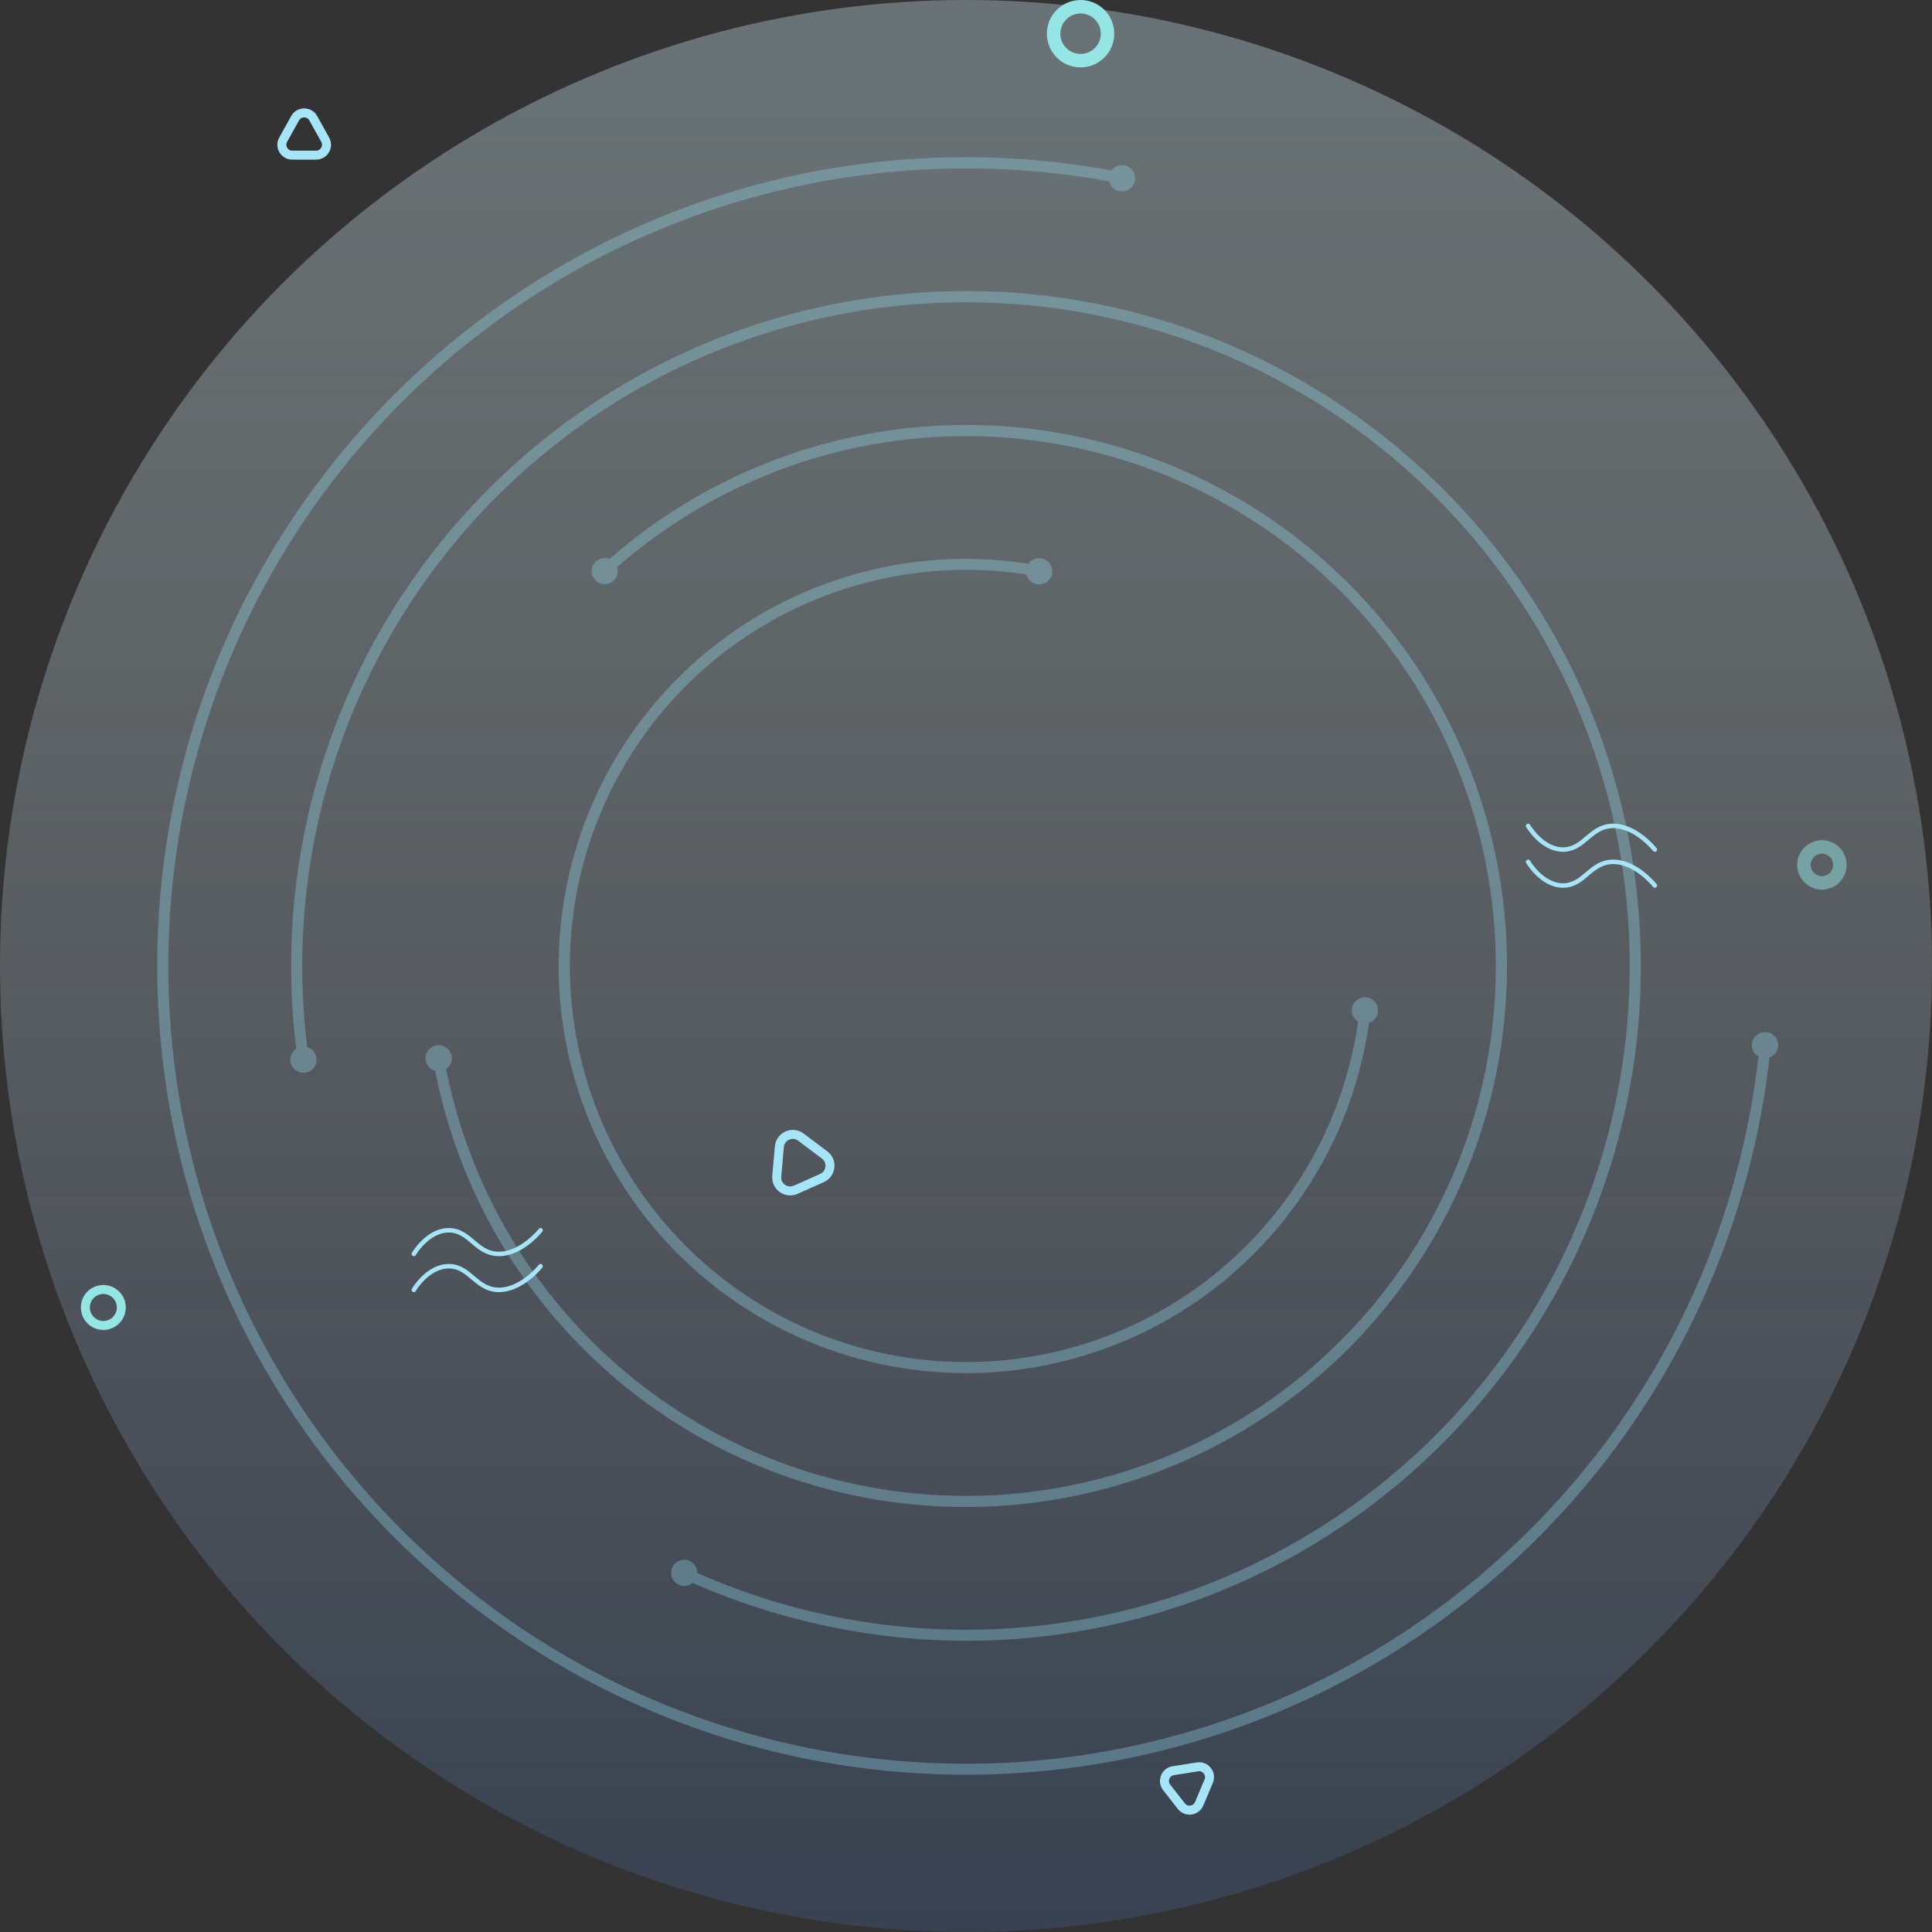 <svg xmlns="http://www.w3.org/2000/svg" xmlns:xlink="http://www.w3.org/1999/xlink" width="430" height="430" viewBox="0 0 430 430"><rect x="0" y="0" width="430" height="430" fill="#333333" stroke="none"/><defs><linearGradient id="linear-gradient" x1="0.5" x2="0.5" y2="1" gradientUnits="objectBoundingBox"><stop offset="0" stop-color="#d5f4fb" stop-opacity="0.412"></stop><stop offset="1" stop-color="#fff" stop-opacity="0"></stop></linearGradient><linearGradient id="linear-gradient-2" x1="0.5" y1="1" x2="0.5" gradientUnits="objectBoundingBox"><stop offset="0" stop-color="#4a95ff" stop-opacity="0.141"></stop><stop offset="1" stop-color="#fff" stop-opacity="0"></stop></linearGradient></defs><g id="Group_10136" data-name="Group 10136" transform="translate(-806 -856)"><g id="Group_5149" data-name="Group 5149"><circle id="Ellipse_1526" data-name="Ellipse 1526" cx="215" cy="215" r="215" transform="translate(806 856)" opacity="0.81" fill="url(#linear-gradient)"></circle><circle id="Ellipse_1525" data-name="Ellipse 1525" cx="215" cy="215" r="215" transform="translate(806 856)" fill="url(#linear-gradient-2)"></circle><g id="Group_5140" data-name="Group 5140" transform="translate(323.93 736.532)" opacity="0.32"><path id="Path_23914" data-name="Path 23914" d="M875.247,349.2A2.924,2.924,0,0,0,872,351.754v0a2.9,2.9,0,0,0,.607,2.15,2.829,2.829,0,0,0,.828.709c-.553,4.827-1.3,9.665-2.239,14.421C852.136,465.054,758.509,527.657,662.492,508.6a177.528,177.528,0,0,1,66.426-348.776,2.924,2.924,0,0,0,2.323,2.2h0a2.875,2.875,0,0,0,.521.047,2.921,2.921,0,1,0-2.34-4.66,180.425,180.425,0,0,0-32.358-2.946h-.081c-99.249.044-179.959,80.824-179.916,180.074.044,99.225,80.779,179.916,179.994,179.916h.08c1.966,0,4.006-.035,6.065-.1A179.977,179.977,0,0,0,875.9,354.839a2.917,2.917,0,0,0-.648-5.644Z" fill="#97e2f8"></path><path id="Path_23915" data-name="Path 23915" d="M675.937,185.751A150.19,150.19,0,0,0,548,352.877a2.914,2.914,0,0,0,1.6,5.347,2.875,2.875,0,0,0,.37-.024,2.918,2.918,0,0,0,.482-5.689A147.722,147.722,0,1,1,637.28,469.556a2.919,2.919,0,1,0-4.105,2.651h0a2.907,2.907,0,0,0,1.183.252,2.941,2.941,0,0,0,1.876-.682,152.1,152.1,0,0,0,60.9,12.885h0c1.688,0,3.387-.029,5.051-.086a150.471,150.471,0,0,0,16-1.407c82-11.649,139.232-87.839,127.581-169.837S757.939,174.1,675.937,185.751Z" fill="#97e2f8"></path><path id="Path_23916" data-name="Path 23916" d="M579.179,352.119a2.914,2.914,0,0,0-.239,5.677,120.16,120.16,0,0,0,118.123,97.073h.052c1.348,0,2.714-.024,4.06-.073a120.406,120.406,0,1,0-83.416-210.928,2.914,2.914,0,1,0,.844,4.873h0a2.923,2.923,0,0,0,.834-3.052,117.932,117.932,0,1,1-38.064,111.7,2.924,2.924,0,0,0,1.214-2.937h0A2.922,2.922,0,0,0,579.179,352.119Z" fill="#97e2f8"></path><path id="Path_23917" data-name="Path 23917" d="M710.524,247.351a2.92,2.92,0,0,0,2.3,2.14,3.018,3.018,0,0,0,.516.046,2.921,2.921,0,0,0,2.394-4.592,2.9,2.9,0,0,0-1.883-1.205h0a2.882,2.882,0,0,0-2.9,1.205,90.832,90.832,0,0,0-13.9-1.1h-.047a90.613,90.613,0,0,0,.045,181.226h.045c1.017,0,2.039-.02,3.061-.052a90.568,90.568,0,0,0,86.608-77.893,2.913,2.913,0,0,0,1.99-2.43,2.921,2.921,0,1,0-4.424,2.138c-.181,1.27-.38,2.537-.613,3.79a88.15,88.15,0,1,1-73.2-103.277Z" fill="#97e2f8"></path></g></g><g id="Path_23926" data-name="Path 23926" transform="matrix(0.914, -0.407, 0.407, 0.914, 969.959, 1108.028)" fill="none"><path d="M6.5,6.294a4,4,0,0,1,6.993,0l3.2,5.763A4,4,0,0,1,13.2,18H6.8a4,4,0,0,1-3.5-5.943Z" stroke="none"></path><path d="M 10 6.237 C 9.646 6.237 8.767 6.337 8.252 7.265 L 5.05 13.029 C 4.548 13.931 4.9 14.718 5.074 15.014 C 5.249 15.311 5.766 16 6.798 16 L 13.202 16 C 14.234 16 14.751 15.311 14.926 15.014 C 15.1 14.718 15.452 13.931 14.95 13.029 L 11.748 7.265 C 11.233 6.337 10.354 6.237 10 6.237 M 10 4.237 C 11.367 4.237 12.735 4.922 13.497 6.294 L 16.699 12.057 C 18.18 14.724 16.252 18 13.202 18 L 6.798 18 C 3.748 18 1.82 14.724 3.301 12.057 L 6.503 6.294 C 7.265 4.922 8.633 4.237 10 4.237 Z" stroke="none" fill="#a6e5f7"></path></g><g id="Path_23927" data-name="Path 23927" transform="matrix(0.616, 0.788, -0.788, 0.616, 1073.436, 1239.975)" fill="none"><path d="M5.867,5.941a3.314,3.314,0,0,1,5.795,0l2.653,4.776a3.314,3.314,0,0,1-2.9,4.924H6.111a3.314,3.314,0,0,1-2.9-4.924Z" stroke="none"></path><path d="M 8.765 6.237 C 8.532 6.237 7.955 6.302 7.616 6.913 L 4.962 11.688 C 4.633 12.281 4.864 12.798 4.979 12.993 C 5.093 13.188 5.433 13.641 6.111 13.641 L 11.418 13.641 C 12.096 13.641 12.436 13.188 12.551 12.993 C 12.665 12.798 12.896 12.281 12.567 11.688 L 9.914 6.913 C 9.575 6.302 8.997 6.237 8.765 6.237 M 8.765 4.237 C 9.898 4.237 11.03 4.805 11.662 5.941 L 14.315 10.717 C 15.542 12.926 13.945 15.641 11.418 15.641 L 6.111 15.641 C 3.584 15.641 1.987 12.926 3.214 10.717 L 5.867 5.941 C 6.499 4.805 7.632 4.237 8.765 4.237 Z" stroke="none" fill="#a6e5f7"></path></g><g id="Path_23928" data-name="Path 23928" transform="translate(864.938 875.891)" fill="none"><path d="M5.867,5.941a3.314,3.314,0,0,1,5.795,0l2.653,4.776a3.314,3.314,0,0,1-2.9,4.924H6.111a3.314,3.314,0,0,1-2.9-4.924Z" stroke="none"></path><path d="M 8.765 6.237 C 8.532 6.237 7.955 6.302 7.616 6.913 L 4.962 11.688 C 4.633 12.281 4.864 12.798 4.979 12.993 C 5.093 13.188 5.433 13.641 6.111 13.641 L 11.418 13.641 C 12.096 13.641 12.436 13.188 12.551 12.993 C 12.665 12.798 12.896 12.281 12.567 11.688 L 9.914 6.913 C 9.575 6.302 8.997 6.237 8.765 6.237 M 8.765 4.237 C 9.898 4.237 11.03 4.805 11.662 5.941 L 14.315 10.717 C 15.542 12.926 13.945 15.641 11.418 15.641 L 6.111 15.641 C 3.584 15.641 1.987 12.926 3.214 10.717 L 5.867 5.941 C 6.499 4.805 7.632 4.237 8.765 4.237 Z" stroke="none" fill="#a6e5f7"></path></g><g id="Ellipse_1527" data-name="Ellipse 1527" transform="translate(824 1142)" fill="none" stroke="#94e5e3" stroke-width="2"><circle cx="5" cy="5" r="5" stroke="none"></circle><circle cx="5" cy="5" r="4" fill="none"></circle></g><g id="Ellipse_1528" data-name="Ellipse 1528" transform="translate(1039 856)" fill="none" stroke="#94e5e3" stroke-width="3"><circle cx="7.5" cy="7.5" r="7.5" stroke="none"></circle><circle cx="7.5" cy="7.5" r="6" fill="none"></circle></g><g id="Ellipse_1529" data-name="Ellipse 1529" transform="translate(1206 1043)" fill="none" stroke="#94e5e3" stroke-width="3" opacity="0.5"><circle cx="5.5" cy="5.5" r="5.5" stroke="none"></circle><circle cx="5.5" cy="5.5" r="4" fill="none"></circle></g><g id="Group_5155" data-name="Group 5155"><path id="Path_23929" data-name="Path 23929" d="M926.311,1129.819s-4.157,5.262-9.261,5.262-6.419-5.262-11.155-5.262-7.788,5.262-7.788,5.262" fill="none" stroke="#a6e5f7" stroke-linecap="round" stroke-width="1"></path><path id="Path_23930" data-name="Path 23930" d="M926.311,1129.819s-4.157,5.262-9.261,5.262-6.419-5.262-11.155-5.262-7.788,5.262-7.788,5.262" transform="translate(0 8)" fill="none" stroke="#a6e5f7" stroke-linecap="round" stroke-width="1"></path></g><g id="Group_5156" data-name="Group 5156" transform="translate(1146.106 1039.819)"><path id="Path_23929-2" data-name="Path 23929" d="M926.311,1135.081s-4.157-5.262-9.261-5.262-6.419,5.262-11.155,5.262-7.788-5.262-7.788-5.262" transform="translate(-898.106 -1121.819)" fill="none" stroke="#a6e5f7" stroke-linecap="round" stroke-width="1"></path><path id="Path_23930-2" data-name="Path 23930" d="M926.311,1135.081s-4.157-5.262-9.261-5.262-6.419,5.262-11.155,5.262-7.788-5.262-7.788-5.262" transform="translate(-898.106 -1129.819)" fill="none" stroke="#a6e5f7" stroke-linecap="round" stroke-width="1"></path></g></g></svg>
